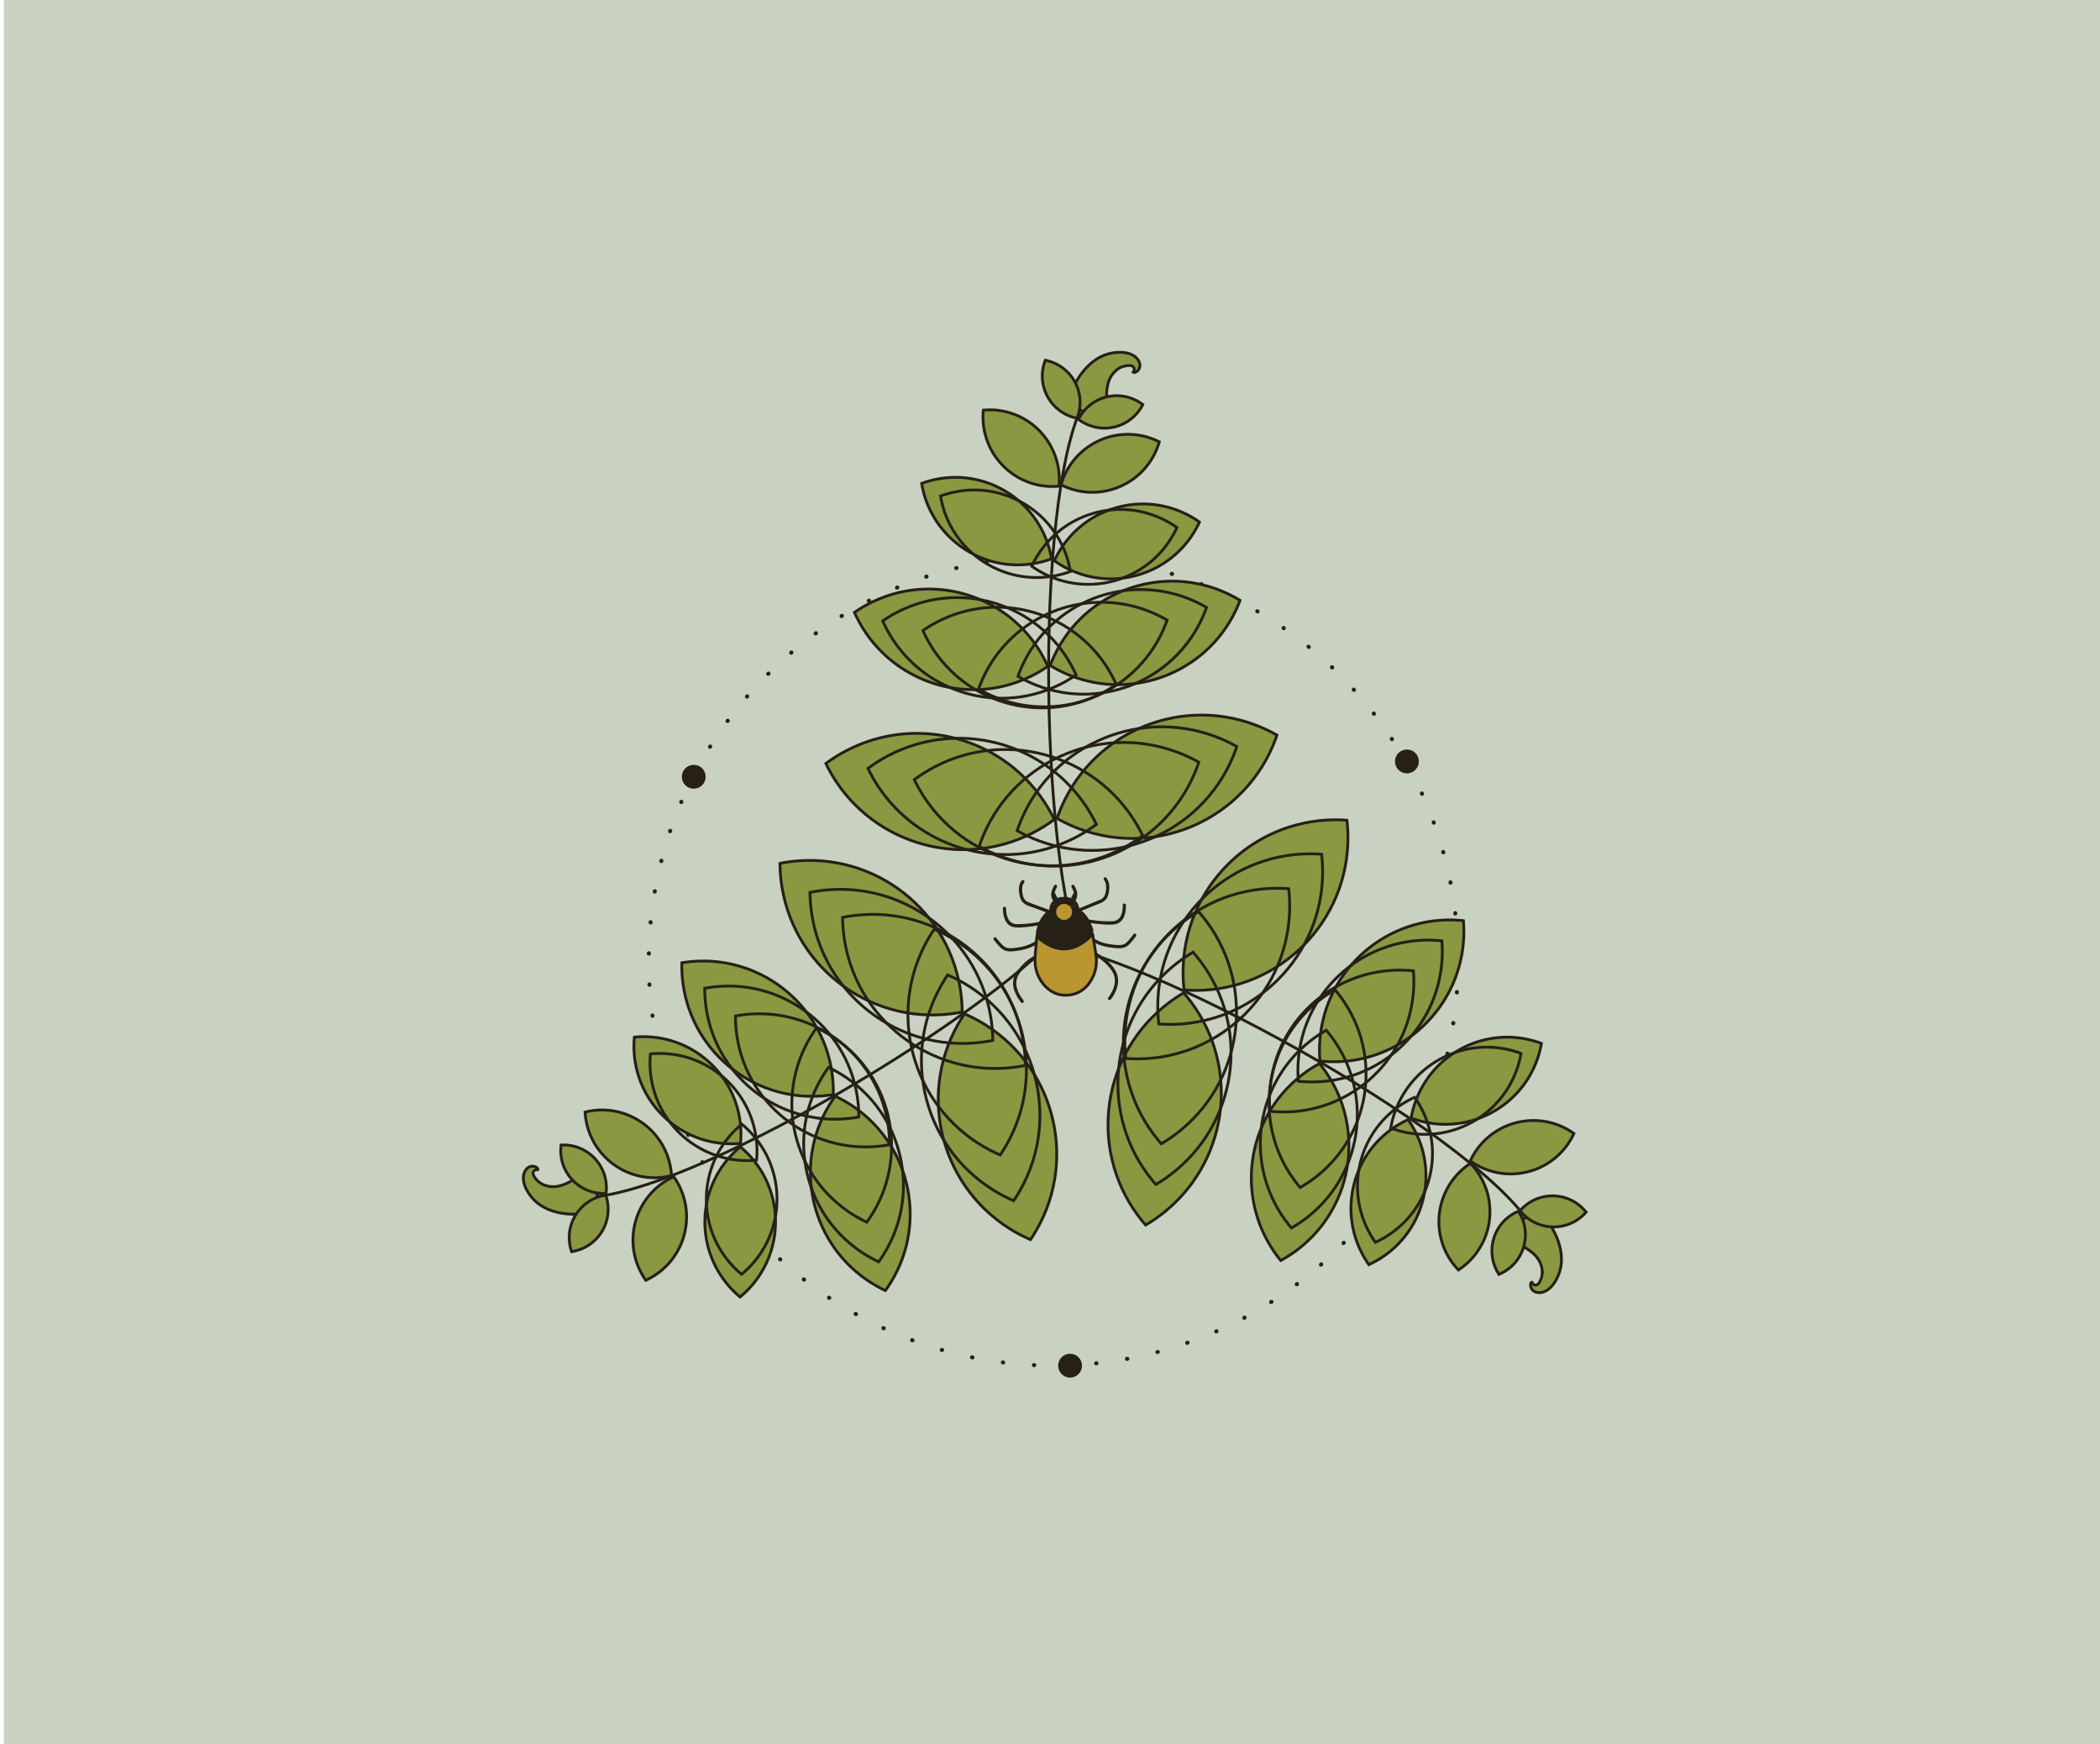 <?xml version="1.0" encoding="UTF-8"?>
<svg id="Layer_1" data-name="Layer 1" xmlns="http://www.w3.org/2000/svg" viewBox="0 0 736 611.29">
  <defs>
    <style>
      .cls-1, .cls-2, .cls-3, .cls-4 {
        stroke-width: .99px;
      }

      .cls-1, .cls-2, .cls-3, .cls-4, .cls-5 {
        stroke: #262017;
        stroke-miterlimit: 10;
      }

      .cls-1, .cls-6 {
        fill: #ba9630;
      }

      .cls-2, .cls-7 {
        fill: #262017;
      }

      .cls-3 {
        fill: #8a9841;
      }

      .cls-8 {
        fill: #c9d2c2;
      }

      .cls-4, .cls-5 {
        fill: none;
      }

      .cls-5 {
        stroke-dasharray: 0 0 .13 10.8;
        stroke-linecap: round;
        stroke-width: 1.42px;
      }
    </style>
  </defs>
  <rect class="cls-8" x="1.35" width="736" height="611.29"/>
  <g>
    <circle class="cls-5" cx="369.21" cy="336.74" r="141.84"/>
    <g>
      <g>
        <path class="cls-4" d="M385.23,133.94c-21.67,16.06-22.14,145.6-8.58,194.83"/>
        <path class="cls-3" d="M296.69,263.03c-2.57,1.34-4.98,2.86-7.24,4.53,.22,.45,.43,.91,.66,1.36,13.62,26.22,45.93,36.43,72.15,22.81,2.57-1.34,4.98-2.86,7.24-4.53-.22-.45-.43-.91-.66-1.36-13.62-26.22-45.93-36.43-72.15-22.81Z"/>
        <path class="cls-3" d="M439.8,253.99c2.72,1.01,5.29,2.23,7.74,3.62-.16,.48-.32,.95-.49,1.43-10.34,27.68-41.16,41.74-68.84,31.4-2.72-1.01-5.29-2.23-7.74-3.62,.16-.48,.32-.95,.49-1.43,10.34-27.68,41.16-41.74,68.84-31.4Z"/>
        <path class="cls-3" d="M305.77,210.93c-2.23,1.07-4.33,2.3-6.3,3.67,.18,.39,.34,.79,.53,1.18,10.91,22.74,38.19,32.33,60.93,21.41,2.23-1.07,4.33-2.3,6.3-3.67-.18-.39-.34-.79-.53-1.18-10.91-22.74-38.19-32.33-60.93-21.41Z"/>
        <path class="cls-3" d="M428.1,207.09c2.29,.94,4.46,2.05,6.5,3.3-.15,.4-.3,.81-.46,1.21-9.57,23.34-36.25,34.49-59.58,24.92-2.29-.94-4.46-2.05-6.5-3.3,.15-.4,.3-.81,.46-1.21,9.57-23.34,36.25-34.49,59.58-24.92Z"/>
        <path class="cls-3" d="M328.27,167.93c-1.82,.36-3.57,.85-5.25,1.47,.05,.32,.1,.63,.16,.95,3.62,18.52,21.57,30.6,40.09,26.97,1.82-.36,3.57-.85,5.25-1.47-.05-.32-.1-.63-.16-.95-3.62-18.52-21.57-30.6-40.09-26.97Z"/>
        <path class="cls-3" d="M415.71,180.15c1.66,.82,3.22,1.76,4.68,2.8-.13,.29-.26,.59-.41,.88-8.37,16.91-28.86,23.84-45.78,15.48-1.66-.82-3.22-1.76-4.68-2.8,.13-.29,.26-.59,.41-.88,8.37-16.91,28.86-23.84,45.78-15.48Z"/>
        <path class="cls-3" d="M348.54,143.68c-1.32-.09-2.62-.07-3.9,.04-.02,.23-.05,.46-.07,.69-.93,13.45,9.21,25.1,22.66,26.03,1.32,.09,2.62,.07,3.9-.04,.02-.23,.05-.46,.07-.69,.93-13.45-9.21-25.1-22.66-26.03Z"/>
        <path class="cls-3" d="M402.69,153.35c1.26,.4,2.46,.89,3.61,1.47-.06,.22-.12,.44-.19,.66-4.07,12.85-17.78,19.97-30.63,15.9-1.26-.4-2.46-.89-3.61-1.47,.06-.22,.12-.44,.19-.66,4.07-12.85,17.78-19.97,30.63-15.9Z"/>
        <path class="cls-4" d="M311.44,264.75c-2.57,1.34-4.98,2.86-7.24,4.53,.22,.45,.43,.91,.66,1.36,13.62,26.22,45.93,36.43,72.15,22.81,2.57-1.34,4.98-2.86,7.24-4.53-.22-.45-.43-.91-.66-1.36-13.62-26.22-45.93-36.43-72.15-22.81Z"/>
        <path class="cls-4" d="M327.68,268.69c-2.57,1.34-4.98,2.86-7.24,4.53,.22,.45,.43,.91,.66,1.36,13.62,26.22,45.93,36.43,72.15,22.81,2.57-1.34,4.98-2.86,7.24-4.53-.22-.45-.43-.91-.66-1.36-13.62-26.22-45.93-36.43-72.15-22.81Z"/>
        <path class="cls-4" d="M425.71,258.03c2.72,1,5.3,2.21,7.75,3.59-.16,.48-.31,.96-.49,1.43-10.24,27.72-41.01,41.89-68.73,31.65-2.72-1-5.3-2.21-7.75-3.59,.16-.48,.31-.96,.49-1.43,10.24-27.72,41.01-41.89,68.73-31.65Z"/>
        <path class="cls-4" d="M412.4,263.52c2.72,1,5.3,2.21,7.75,3.59-.16,.48-.31,.96-.49,1.43-10.24,27.72-41.01,41.89-68.73,31.65-2.72-1-5.3-2.21-7.75-3.59,.16-.48,.31-.96,.49-1.43,10.24-27.72,41.01-41.89,68.73-31.65Z"/>
        <path class="cls-4" d="M315.67,213.93c-2.23,1.07-4.33,2.3-6.3,3.67,.18,.39,.34,.79,.53,1.18,10.91,22.74,38.19,32.33,60.93,21.41,2.23-1.07,4.33-2.3,6.3-3.67-.18-.39-.34-.79-.53-1.18-10.91-22.74-38.19-32.33-60.93-21.41Z"/>
        <path class="cls-4" d="M329.77,217.3c-2.23,1.07-4.33,2.3-6.3,3.67,.18,.39,.34,.79,.53,1.18,10.91,22.74,38.19,32.33,60.93,21.41,2.23-1.07,4.33-2.3,6.3-3.67-.18-.39-.34-.79-.53-1.18-10.91-22.74-38.19-32.33-60.93-21.41Z"/>
        <path class="cls-4" d="M416.29,209.7c2.31,.89,4.5,1.96,6.57,3.17-.14,.4-.28,.81-.44,1.21-9.11,23.52-35.55,35.21-59.08,26.1-2.31-.89-4.5-1.96-6.57-3.17,.14-.4,.28-.81,.44-1.21,9.11-23.52,35.55-35.21,59.08-26.1Z"/>
        <path class="cls-4" d="M402.49,214.15c2.31,.89,4.5,1.96,6.57,3.17-.14,.4-.28,.81-.44,1.21-9.11,23.52-35.55,35.21-59.08,26.1-2.31-.89-4.5-1.96-6.57-3.17,.14-.4,.28-.81,.44-1.21,9.11-23.52,35.55-35.21,59.08-26.1Z"/>
        <path class="cls-4" d="M334.89,172.36c-1.82,.36-3.57,.85-5.25,1.47,.05,.32,.1,.63,.16,.95,3.62,18.52,21.57,30.6,40.09,26.97,1.82-.36,3.57-.85,5.25-1.47-.05-.32-.1-.63-.16-.95-3.62-18.52-21.57-30.6-40.09-26.97Z"/>
        <path class="cls-4" d="M407.8,182.08c1.66,.82,3.22,1.76,4.68,2.8-.13,.29-.26,.59-.41,.88-8.37,16.91-28.86,23.84-45.78,15.48-1.66-.82-3.22-1.76-4.68-2.8,.13-.29,.26-.59,.41-.88,8.37-16.91,28.86-23.84,45.78-15.48Z"/>
        <g>
          <path class="cls-3" d="M391.71,129.35c.52-.39,2.67-1.54,4.72-1.19,.84,.14,1.52,1.05,.72,2.24,.53,.59,2.41-.61,2.36-2.37-.07-2.35-2.86-5.45-9.72-4.33-7.48,1.21-13.74,9.2-15.52,17.8-.09,.45,4.39,2.07,7.31,3.58,3.93,2.04,2.92,3.21,3.38,2.96,5.96-3.3-.6-13.06,6.76-18.68Z"/>
          <path class="cls-3" d="M368.67,126.89c-.76-.28-1.54-.49-2.31-.64-.05,.13-.11,.26-.16,.4-2.84,7.8,1.17,16.42,8.97,19.27,.76,.28,1.54,.49,2.31,.64,.05-.13,.11-.26,.16-.4,2.84-7.8-1.17-16.42-8.97-19.27Z"/>
          <path class="cls-3" d="M398.52,140.47c.72,.39,1.39,.82,2.01,1.3-.06,.13-.12,.25-.19,.38-3.94,7.31-13.05,10.04-20.36,6.1-.72-.39-1.39-.82-2.01-1.3,.06-.13,.12-.25,.19-.38,3.94-7.31,13.05-10.04,20.36-6.1Z"/>
        </g>
      </g>
      <g>
        <path class="cls-4" d="M539.78,437.27c-3.05-26.8-114.95-92.06-164.35-104.97"/>
        <path class="cls-3" d="M472.37,296c.13-2.9,.02-5.75-.3-8.54-.5-.04-1-.08-1.51-.11-29.52-1.34-54.53,21.51-55.87,51.03-.13,2.9-.02,5.75,.3,8.54,.5,.04,1,.08,1.51,.11,29.52,1.34,54.53-21.51,55.87-51.03Z"/>
        <path class="cls-3" d="M408.54,424.41c-2.24,1.84-4.58,3.47-7.01,4.89-.33-.38-.67-.75-.99-1.14-18.79-22.81-15.52-56.53,7.29-75.32,2.24-1.84,4.58-3.47,7.01-4.89,.33,.38,.67,.75,.99,1.14,18.79,22.81,15.52,56.53-7.29,75.32Z"/>
        <path class="cls-3" d="M512.92,329.94c.19-2.47,.17-4.9-.02-7.29-.43-.04-.85-.1-1.28-.13-25.15-1.94-47.1,16.88-49.04,42.02-.19,2.47-.17,4.9,.02,7.29,.43,.04,.85,.1,1.28,.13,25.15,1.94,47.1-16.88,49.04-42.02Z"/>
        <path class="cls-3" d="M454.99,437.76c-1.96,1.51-4,2.83-6.11,3.98-.27-.33-.55-.66-.81-1-15.41-19.97-11.71-48.65,8.26-64.05,1.96-1.51,4-2.83,6.11-3.98,.27,.33,.55,.66,.81,1,15.41,19.97,11.71,48.65-8.26,64.05Z"/>
        <path class="cls-3" d="M538.88,370.95c.6-1.75,1.05-3.52,1.36-5.28-.3-.11-.6-.23-.9-.34-17.85-6.14-37.29,3.36-43.42,21.2-.6,1.75-1.05,3.52-1.36,5.28,.3,.11,.6,.23,.9,.34,17.85,6.14,37.29-3.36,43.42-21.2Z"/>
        <path class="cls-3" d="M484.52,440.53c-1.54,1.03-3.14,1.9-4.77,2.65-.19-.26-.38-.52-.55-.79-10.45-15.71-6.19-36.92,9.52-47.38,1.54-1.03,3.14-1.9,4.77-2.65,.19,.26,.38,.52,.55,.79,10.45,15.71,6.19,36.92-9.52,47.38Z"/>
        <path class="cls-3" d="M549.72,400.64c.74-1.1,1.37-2.23,1.91-3.39-.19-.13-.37-.27-.56-.4-11.17-7.54-26.34-4.59-33.88,6.58-.74,1.1-1.37,2.23-1.91,3.39,.19,.13,.37,.27,.56,.4,11.17,7.54,26.34,4.59,33.88-6.58Z"/>
        <path class="cls-3" d="M514.24,442.67c-.98,.89-2.01,1.69-3.08,2.39-.16-.17-.32-.33-.48-.5-9.09-9.96-8.38-25.39,1.57-34.48,.98-.89,2.01-1.69,3.08-2.39,.16,.17,.32,.33,.48,.5,9.09,9.96,8.38,25.39-1.57,34.48Z"/>
        <path class="cls-4" d="M463.5,307.91c.13-2.9,.02-5.75-.3-8.54-.5-.04-1-.08-1.51-.11-29.52-1.34-54.53,21.51-55.87,51.03-.13,2.9-.02,5.75,.3,8.54,.5,.04,1,.08,1.51,.11,29.52,1.34,54.53-21.51,55.87-51.03Z"/>
        <path class="cls-4" d="M451.95,319.99c.13-2.9,.02-5.75-.3-8.54-.5-.04-1-.08-1.51-.11-29.52-1.34-54.53,21.51-55.87,51.03-.13,2.9-.02,5.75,.3,8.54,.5,.04,1,.08,1.51,.11,29.52,1.34,54.53-21.51,55.87-51.03Z"/>
        <path class="cls-4" d="M412.1,410.18c-2.23,1.85-4.57,3.48-6.99,4.91-.33-.38-.67-.75-.99-1.14-18.87-22.74-15.73-56.47,7.02-75.34,2.23-1.85,4.57-3.48,6.99-4.91,.33,.38,.67,.75,.99,1.14,18.87,22.74,15.73,56.47-7.02,75.34Z"/>
        <path class="cls-4" d="M414.01,395.92c-2.23,1.85-4.57,3.48-6.99,4.91-.33-.38-.67-.75-.99-1.14-18.87-22.74-15.73-56.47,7.02-75.34,2.23-1.85,4.57-3.48,6.99-4.91,.33,.38,.67,.75,.99,1.14,18.87,22.74,15.73,56.47-7.02,75.34Z"/>
        <path class="cls-4" d="M505.36,337.01c.19-2.47,.17-4.9-.02-7.29-.43-.04-.85-.1-1.28-.13-25.15-1.94-47.1,16.88-49.04,42.02-.19,2.47-.17,4.9,.02,7.29,.43,.04,.85,.1,1.28,.13,25.15,1.94,47.1-16.88,49.04-42.02Z"/>
        <path class="cls-4" d="M495.39,347.53c.19-2.47,.17-4.9-.02-7.29-.43-.04-.85-.1-1.28-.13-25.15-1.94-47.1,16.88-49.04,42.02-.19,2.47-.17,4.9,.02,7.29,.43,.04,.85,.1,1.28,.13,25.15,1.94,47.1-16.88,49.04-42.02Z"/>
        <path class="cls-4" d="M458.65,426.23c-1.93,1.55-3.95,2.91-6.03,4.1-.28-.33-.56-.65-.83-.98-15.8-19.66-12.67-48.4,6.99-64.2,1.93-1.55,3.95-2.91,6.03-4.1,.28,.33,.56,.65,.83,.98,15.8,19.66,12.67,48.4-6.99,64.2Z"/>
        <path class="cls-4" d="M461.71,412.05c-1.93,1.55-3.95,2.91-6.03,4.1-.28-.33-.56-.65-.83-.98-15.8-19.66-12.67-48.4,6.99-64.2,1.93-1.55,3.95-2.91,6.03-4.1,.28,.33,.56,.65,.83,.98,15.8,19.66,12.67,48.4-6.99,64.2Z"/>
        <path class="cls-4" d="M531.73,374.46c.6-1.75,1.05-3.52,1.36-5.28-.3-.11-.6-.23-.9-.34-17.85-6.14-37.29,3.36-43.42,21.2-.6,1.75-1.05,3.52-1.36,5.28,.3,.11,.6,.23,.9,.34,17.85,6.14,37.29-3.36,43.42-21.2Z"/>
        <path class="cls-4" d="M486.81,432.71c-1.54,1.03-3.14,1.9-4.77,2.65-.19-.26-.38-.52-.55-.79-10.45-15.71-6.19-36.92,9.52-47.38,1.54-1.03,3.14-1.9,4.77-2.65,.19,.26,.38,.52,.55,.79,10.45,15.71,6.19,36.92-9.52,47.38Z"/>
        <g>
          <path class="cls-3" d="M540.51,445.18c.08,.65,0,3.08-1.33,4.69-.54,.65-1.67,.79-2.29-.5-.78,.16-.68,2.39,.87,3.23,2.07,1.11,6.14,.25,8.62-6.24,2.7-7.08-1.08-16.5-7.64-22.35-.34-.3-3.99,2.76-6.76,4.53-3.73,2.38-4.24,.92-4.25,1.45-.13,6.81,11.61,6.02,12.79,15.2Z"/>
          <path class="cls-3" d="M554.18,426.47c.62-.52,1.19-1.09,1.71-1.68-.09-.11-.17-.22-.26-.33-5.32-6.37-14.8-7.21-21.17-1.88-.62,.52-1.19,1.09-1.71,1.68,.09,.11,.17,.22,.26,.33,5.32,6.37,14.8,7.21,21.17,1.88Z"/>
          <path class="cls-3" d="M527.48,445.51c-.69,.43-1.41,.79-2.14,1.09-.08-.12-.16-.23-.23-.36-4.35-7.07-2.16-16.32,4.91-20.68,.69-.43,1.41-.79,2.14-1.09,.08,.12,.16,.23,.23,.36,4.35,7.07,2.16,16.32-4.91,20.68Z"/>
        </g>
      </g>
      <g>
        <path class="cls-4" d="M197.53,418.44c24.75,10.72,137.11-53.76,172.93-90.15"/>
        <path class="cls-3" d="M353.6,430.42c2.44,1.56,4.97,2.88,7.55,4,.28-.42,.57-.83,.84-1.25,15.87-24.93,8.53-58-16.39-73.87-2.44-1.56-4.97-2.88-7.55-4-.28,.42-.57,.83-.84,1.25-15.87,24.93-8.53,58,16.39,73.87Z"/>
        <path class="cls-3" d="M274.09,311.08c-.48-2.86-.72-5.7-.74-8.51,.49-.1,.98-.2,1.48-.29,29.14-4.92,56.74,14.72,61.66,43.86,.48,2.86,.72,5.7,.74,8.51-.49,.1-.98,.2-1.48,.29-29.14,4.92-56.74-14.72-61.66-43.86Z"/>
        <path class="cls-3" d="M303.96,448.65c2.04,1.39,4.16,2.59,6.33,3.62,.25-.35,.51-.69,.75-1.05,14.22-20.83,8.85-49.25-11.98-63.46-2.04-1.39-4.16-2.59-6.33-3.62-.25,.35-.51,.69-.75,1.05-14.22,20.83-8.85,49.25,11.98,63.46Z"/>
        <path class="cls-3" d="M239.37,344.69c-.33-2.45-.46-4.88-.4-7.28,.42-.07,.84-.15,1.27-.21,24.99-3.4,48.01,14.1,51.41,39.09,.33,2.45,.46,4.88,.4,7.28-.42,.07-.84,.15-1.27,.21-24.99,3.4-48.01-14.1-51.41-39.09Z"/>
        <path class="cls-3" d="M255.47,450.72c1.22,1.39,2.53,2.66,3.9,3.81,.25-.2,.5-.4,.74-.62,14.21-12.41,15.68-34,3.26-48.21-1.22-1.39-2.53-2.66-3.9-3.81-.25,.2-.5,.4-.74,.62-14.21,12.41-15.68,34-3.26,48.21Z"/>
        <path class="cls-3" d="M222.25,368.91c-.12-1.85-.09-3.67,.08-5.45,.32-.03,.64-.07,.96-.09,18.83-1.23,35.09,13.04,36.32,31.87,.12,1.85,.09,3.67-.08,5.45-.32,.03-.64,.07-.96,.09-18.83,1.23-35.09-13.04-36.32-31.87Z"/>
        <path class="cls-3" d="M224.33,445.31c.58,1.19,1.25,2.3,1.99,3.35,.21-.1,.42-.19,.63-.29,12.11-5.93,17.11-20.55,11.18-32.65-.58-1.19-1.25-2.3-1.99-3.35-.21,.1-.42,.19-.63,.29-12.11,5.93-17.11,20.55-11.18,32.65Z"/>
        <path class="cls-3" d="M205.58,393.6c-.29-1.29-.46-2.58-.54-3.86,.22-.06,.44-.12,.67-.17,13.16-2.92,26.19,5.39,29.11,18.55,.29,1.29,.46,2.58,.54,3.86-.22,.06-.44,.12-.67,.17-13.16,2.92-26.19-5.39-29.11-18.55Z"/>
        <path class="cls-4" d="M347.7,416.79c2.44,1.56,4.97,2.88,7.55,4,.28-.42,.57-.83,.84-1.25,15.87-24.93,8.53-58-16.39-73.87-2.44-1.56-4.97-2.88-7.55-4-.28,.42-.57,.83-.84,1.25-15.87,24.93-8.53,58,16.39,73.87Z"/>
        <path class="cls-4" d="M342.98,400.76c2.44,1.56,4.97,2.88,7.55,4,.28-.42,.57-.83,.84-1.25,15.87-24.93,8.53-58-16.39-73.87-2.44-1.56-4.97-2.88-7.55-4-.28,.42-.57,.83-.84,1.25-15.87,24.93-8.53,58,16.39,73.87Z"/>
        <path class="cls-4" d="M284.65,321.25c-.49-2.86-.74-5.7-.77-8.51,.49-.1,.98-.21,1.48-.29,29.12-5.02,56.8,14.52,61.82,43.64,.49,2.86,.74,5.7,.77,8.51-.49,.1-.98,.21-1.48,.29-29.12,5.02-56.8-14.52-61.82-43.64Z"/>
        <path class="cls-4" d="M296.07,330.02c-.49-2.86-.74-5.7-.77-8.51,.49-.1,.98-.21,1.48-.29,29.12-5.02,56.8,14.52,61.82,43.64,.49,2.86,.74,5.7,.77,8.51-.49,.1-.98,.21-1.48,.29-29.12,5.02-56.8-14.52-61.82-43.64Z"/>
        <path class="cls-4" d="M301.6,438.58c2.04,1.39,4.16,2.59,6.33,3.62,.25-.35,.51-.69,.75-1.05,14.22-20.83,8.85-49.25-11.98-63.46-2.04-1.39-4.16-2.59-6.33-3.62-.25,.35-.51,.69-.75,1.05-14.22,20.83-8.85,49.25,11.98,63.46Z"/>
        <path class="cls-4" d="M297.45,424.69c2.04,1.39,4.16,2.59,6.33,3.62,.25-.35,.51-.69,.75-1.05,14.22-20.83,8.85-49.25-11.98-63.46-2.04-1.39-4.16-2.59-6.33-3.62-.25,.35-.51,.69-.75,1.05-14.22,20.83-8.85,49.25,11.98,63.46Z"/>
        <path class="cls-4" d="M247.54,353.61c-.38-2.44-.56-4.87-.55-7.27,.42-.08,.84-.16,1.27-.23,24.92-3.9,48.28,13.14,52.18,38.06,.38,2.44,.56,4.87,.55,7.27-.42,.08-.84,.16-1.27,.23-24.92,3.9-48.28-13.14-52.18-38.06Z"/>
        <path class="cls-4" d="M258.31,363.32c-.38-2.44-.56-4.87-.55-7.27,.42-.08,.84-.16,1.27-.23,24.92-3.9,48.28,13.14,52.18,38.06,.38,2.44,.56,4.87,.55,7.27-.42,.08-.84,.16-1.27,.23-24.92,3.9-48.28-13.14-52.18-38.06Z"/>
        <path class="cls-4" d="M255.99,442.77c1.22,1.39,2.53,2.66,3.9,3.81,.25-.2,.5-.4,.74-.62,14.21-12.41,15.68-34,3.26-48.21-1.22-1.39-2.53-2.66-3.9-3.81-.25,.2-.5,.4-.74,.62-14.21,12.41-15.68,34-3.26,48.21Z"/>
        <path class="cls-4" d="M227.88,374.79c-.12-1.85-.09-3.67,.08-5.45,.32-.03,.64-.07,.96-.09,18.83-1.23,35.09,13.04,36.32,31.87,.12,1.85,.09,3.67-.08,5.45-.32,.03-.64,.07-.96,.09-18.83,1.23-35.09-13.04-36.32-31.87Z"/>
        <g>
          <path class="cls-3" d="M190.31,415.13c-.6-.25-2.67-1.54-3.4-3.49-.3-.8,.15-1.84,1.58-1.74,.25-.75-1.74-1.78-3.23-.85-1.99,1.24-3.28,5.2,1.12,10.58,4.8,5.87,14.84,7.29,23.18,4.52,.43-.14-.41-4.83-.56-8.12-.2-4.42,1.32-4.14,.87-4.41-5.84-3.51-11.01,7.06-19.55,3.51Z"/>
          <path class="cls-3" d="M199.72,436.31c.14,.8,.35,1.58,.6,2.32,.14-.02,.28-.04,.42-.06,8.17-1.44,13.63-9.24,12.18-17.41-.14-.8-.35-1.58-.6-2.32-.14,.02-.28,.04-.42,.06-8.17,1.44-13.63,9.24-12.18,17.41Z"/>
          <path class="cls-3" d="M196.52,403.67c-.02-.81,.02-1.61,.12-2.4,.14,0,.28-.02,.42-.02,8.3-.25,15.22,6.27,15.48,14.56,.02,.81-.02,1.61-.12,2.4-.14,0-.28,.02-.42,.02-8.3,.25-15.22-6.27-15.48-14.56Z"/>
        </g>
      </g>
    </g>
    <circle class="cls-7" cx="243.14" cy="272.21" r="4.18"/>
    <circle class="cls-7" cx="493.09" cy="266.84" r="4.18"/>
    <circle class="cls-7" cx="375.04" cy="478.59" r="4.18"/>
    <g>
      <path class="cls-2" d="M372.56,317.75c-1.55,0-3.17,.47-4.61,1.49-2.59,1.83-3.77,4.51-4.4,7.5-.04,.18,.06,.46,.19,.6,2.49,2.72,5.52,4.46,9.27,4.5,3.13,.04,5.77-1.4,7.96-3.53,2.24-2.19,2.08-1.64,.93-4.42-1.74-4.2-4.97-6.31-9.32-6.15Z"/>
      <path class="cls-1" d="M382.93,327.41c-6.34,6.61-12.79,6.85-19.51,.82-.06,.43-.12,.73-.14,1.04-.17,1.96-.36,3.91-.5,5.87-.25,3.61,.58,6.93,2.9,9.76,2.16,2.64,5.05,4.06,8.42,3.86,3.49-.2,6.29-1.97,8.17-4.99,1.82-2.94,2.33-6.16,1.79-9.55-.35-2.21-.73-4.42-1.12-6.81Z"/>
      <path class="cls-7" d="M368.44,318.61c3.06-1.59,5.96-1.67,9.14-.37-1.36-2.18-2.89-3.42-4.77-3.31-1.83,.11-3.23,1.42-4.36,3.68Z"/>
      <path class="cls-7" d="M369.64,312.73c-.53,.97-.45,1.78,.29,2.55,.22-.24,.45-.48,.63-.67-.33-.67-.63-1.28-.92-1.88Z"/>
      <circle class="cls-6" cx="372.95" cy="319.57" r="2.8"/>
      <path class="cls-7" d="M369.45,310.33c-.54,1.04-1.11,2.16-1.04,3.36,.06,1.07,.57,2.11,1.4,2.79,.24,.19,.57,.23,.8,0,.2-.2,.24-.61,0-.8-.63-.51-1.05-1.25-1.07-2.07-.03-.97,.45-1.87,.89-2.71,.34-.65-.64-1.22-.98-.57h0Z"/>
      <g>
        <path class="cls-7" d="M367.55,318.84l-4.18-1.56-2-.74c-.61-.23-1.27-.44-1.79-.85-.91-.72-1.17-2-1.3-3.09-.13-1.18-.05-2.38,.68-3.36,.44-.58-.55-1.15-.98-.57-.81,1.07-.97,2.47-.85,3.77s.41,2.7,1.29,3.72c.97,1.11,2.65,1.48,3.97,1.98l4.85,1.81c.68,.26,.98-.84,.3-1.09h0Z"/>
        <path class="cls-7" d="M365.09,322.9c-2.83,.61-5.75,.99-8.64,.97-3.08-.02-3.83-2.97-3.84-5.54,0-.73-1.14-.73-1.13,0,.01,2.62,.79,6.04,3.85,6.59,1.59,.28,3.36,.05,4.96-.11,1.72-.17,3.42-.44,5.11-.81,.71-.15,.41-1.25-.3-1.09h0Z"/>
        <path class="cls-7" d="M348.32,329.43c.97,1.11,1.9,2.41,3.12,3.27s2.76,.79,4.22,.62c2.73-.33,5.27-.91,7.63-2.39,.62-.39,.05-1.37-.57-.98-2.11,1.33-4.37,1.9-6.82,2.21-1.39,.17-2.85,.38-4.04-.54-1.05-.82-1.87-1.99-2.74-2.98-.48-.55-1.28,.25-.8,.8h0Z"/>
        <path class="cls-7" d="M362.29,335.05c-1.3,.75-2.49,1.6-3.54,2.68-1.23,1.26-2.54,2.64-3.22,4.29-1.34,3.25,.3,6.75,2.35,9.3,.46,.57,1.25-.24,.8-.8-1.88-2.34-3.41-5.68-1.86-8.58,.71-1.34,1.82-2.5,2.89-3.56,.94-.94,2-1.68,3.16-2.34,.63-.36,.06-1.34-.57-.98h0Z"/>
      </g>
      <path class="cls-7" d="M368.9,318.76c.05-1.13,.63-2.19,1.6-2.79s2.02-.58,3.08-.49c.96,.09,1.97,.3,2.65,1.03s.93,1.78,1.07,2.75c.1,.72,1.19,.41,1.09-.3-.17-1.23-.57-2.51-1.5-3.39s-2.22-1.14-3.46-1.23c-1.32-.1-2.65,.04-3.76,.82-1.18,.84-1.85,2.16-1.91,3.6-.03,.73,1.1,.73,1.13,0h0Z"/>
      <g>
        <path class="cls-7" d="M378.89,319.26c1.61-.66,3.22-1.32,4.84-1.98,1.31-.54,2.94-.96,3.87-2.09,.85-1.04,1.1-2.45,1.18-3.76,.08-1.38-.17-2.74-1.05-3.84-.46-.57-1.25,.24-.8,.8,.75,.94,.8,2.22,.7,3.37s-.36,2.39-1.3,3.1c-.49,.37-1.07,.58-1.63,.81l-2.03,.83-4.06,1.67c-.67,.27-.37,1.37,.3,1.09h0Z"/>
        <path class="cls-7" d="M380.87,323.25c1.69,.31,3.39,.53,5.11,.65,1.6,.11,3.39,.29,4.98-.04,3.04-.63,3.73-4.07,3.66-6.69-.02-.73-1.15-.73-1.13,0,.07,2.55-.57,5.56-3.64,5.68-2.89,.11-5.83-.17-8.67-.69-.71-.13-1.02,.96-.3,1.09h0Z"/>
        <path class="cls-7" d="M397.31,327.35c-.84,1.03-1.63,2.2-2.64,3.07-1.11,.95-2.53,.82-3.89,.69-2.5-.22-4.82-.71-7.01-1.99-.63-.37-1.2,.61-.57,.98,2.44,1.43,5.04,1.92,7.82,2.16,1.38,.12,2.81,.14,3.99-.69,1.25-.87,2.15-2.26,3.1-3.43,.46-.56-.34-1.37-.8-.8h0Z"/>
        <path class="cls-7" d="M383.98,335.04c1.24,.66,2.33,1.47,3.33,2.44,1.09,1.05,2.14,2.16,2.81,3.53,1.46,2.98,.11,6.17-1.74,8.63-.44,.58,.55,1.15,.98,.57,1.98-2.63,3.35-6.11,1.95-9.32-.67-1.55-1.76-2.79-2.95-3.97s-2.39-2.11-3.81-2.87c-.64-.34-1.22,.63-.57,.98h0Z"/>
      </g>
    </g>
    <path class="cls-7" d="M376.35,312.73c.53,.97,.45,1.78-.29,2.55-.22-.24-.45-.48-.63-.67,.33-.67,.63-1.28,.92-1.88Z"/>
    <path class="cls-7" d="M375.55,310.9c.44,.84,.92,1.73,.89,2.71-.03,.82-.45,1.56-1.07,2.07-.24,.19-.2,.6,0,.8,.24,.24,.56,.19,.8,0,.84-.68,1.34-1.72,1.4-2.79,.07-1.2-.5-2.33-1.04-3.36-.34-.65-1.32-.07-.98,.57h0Z"/>
  </g>
</svg>